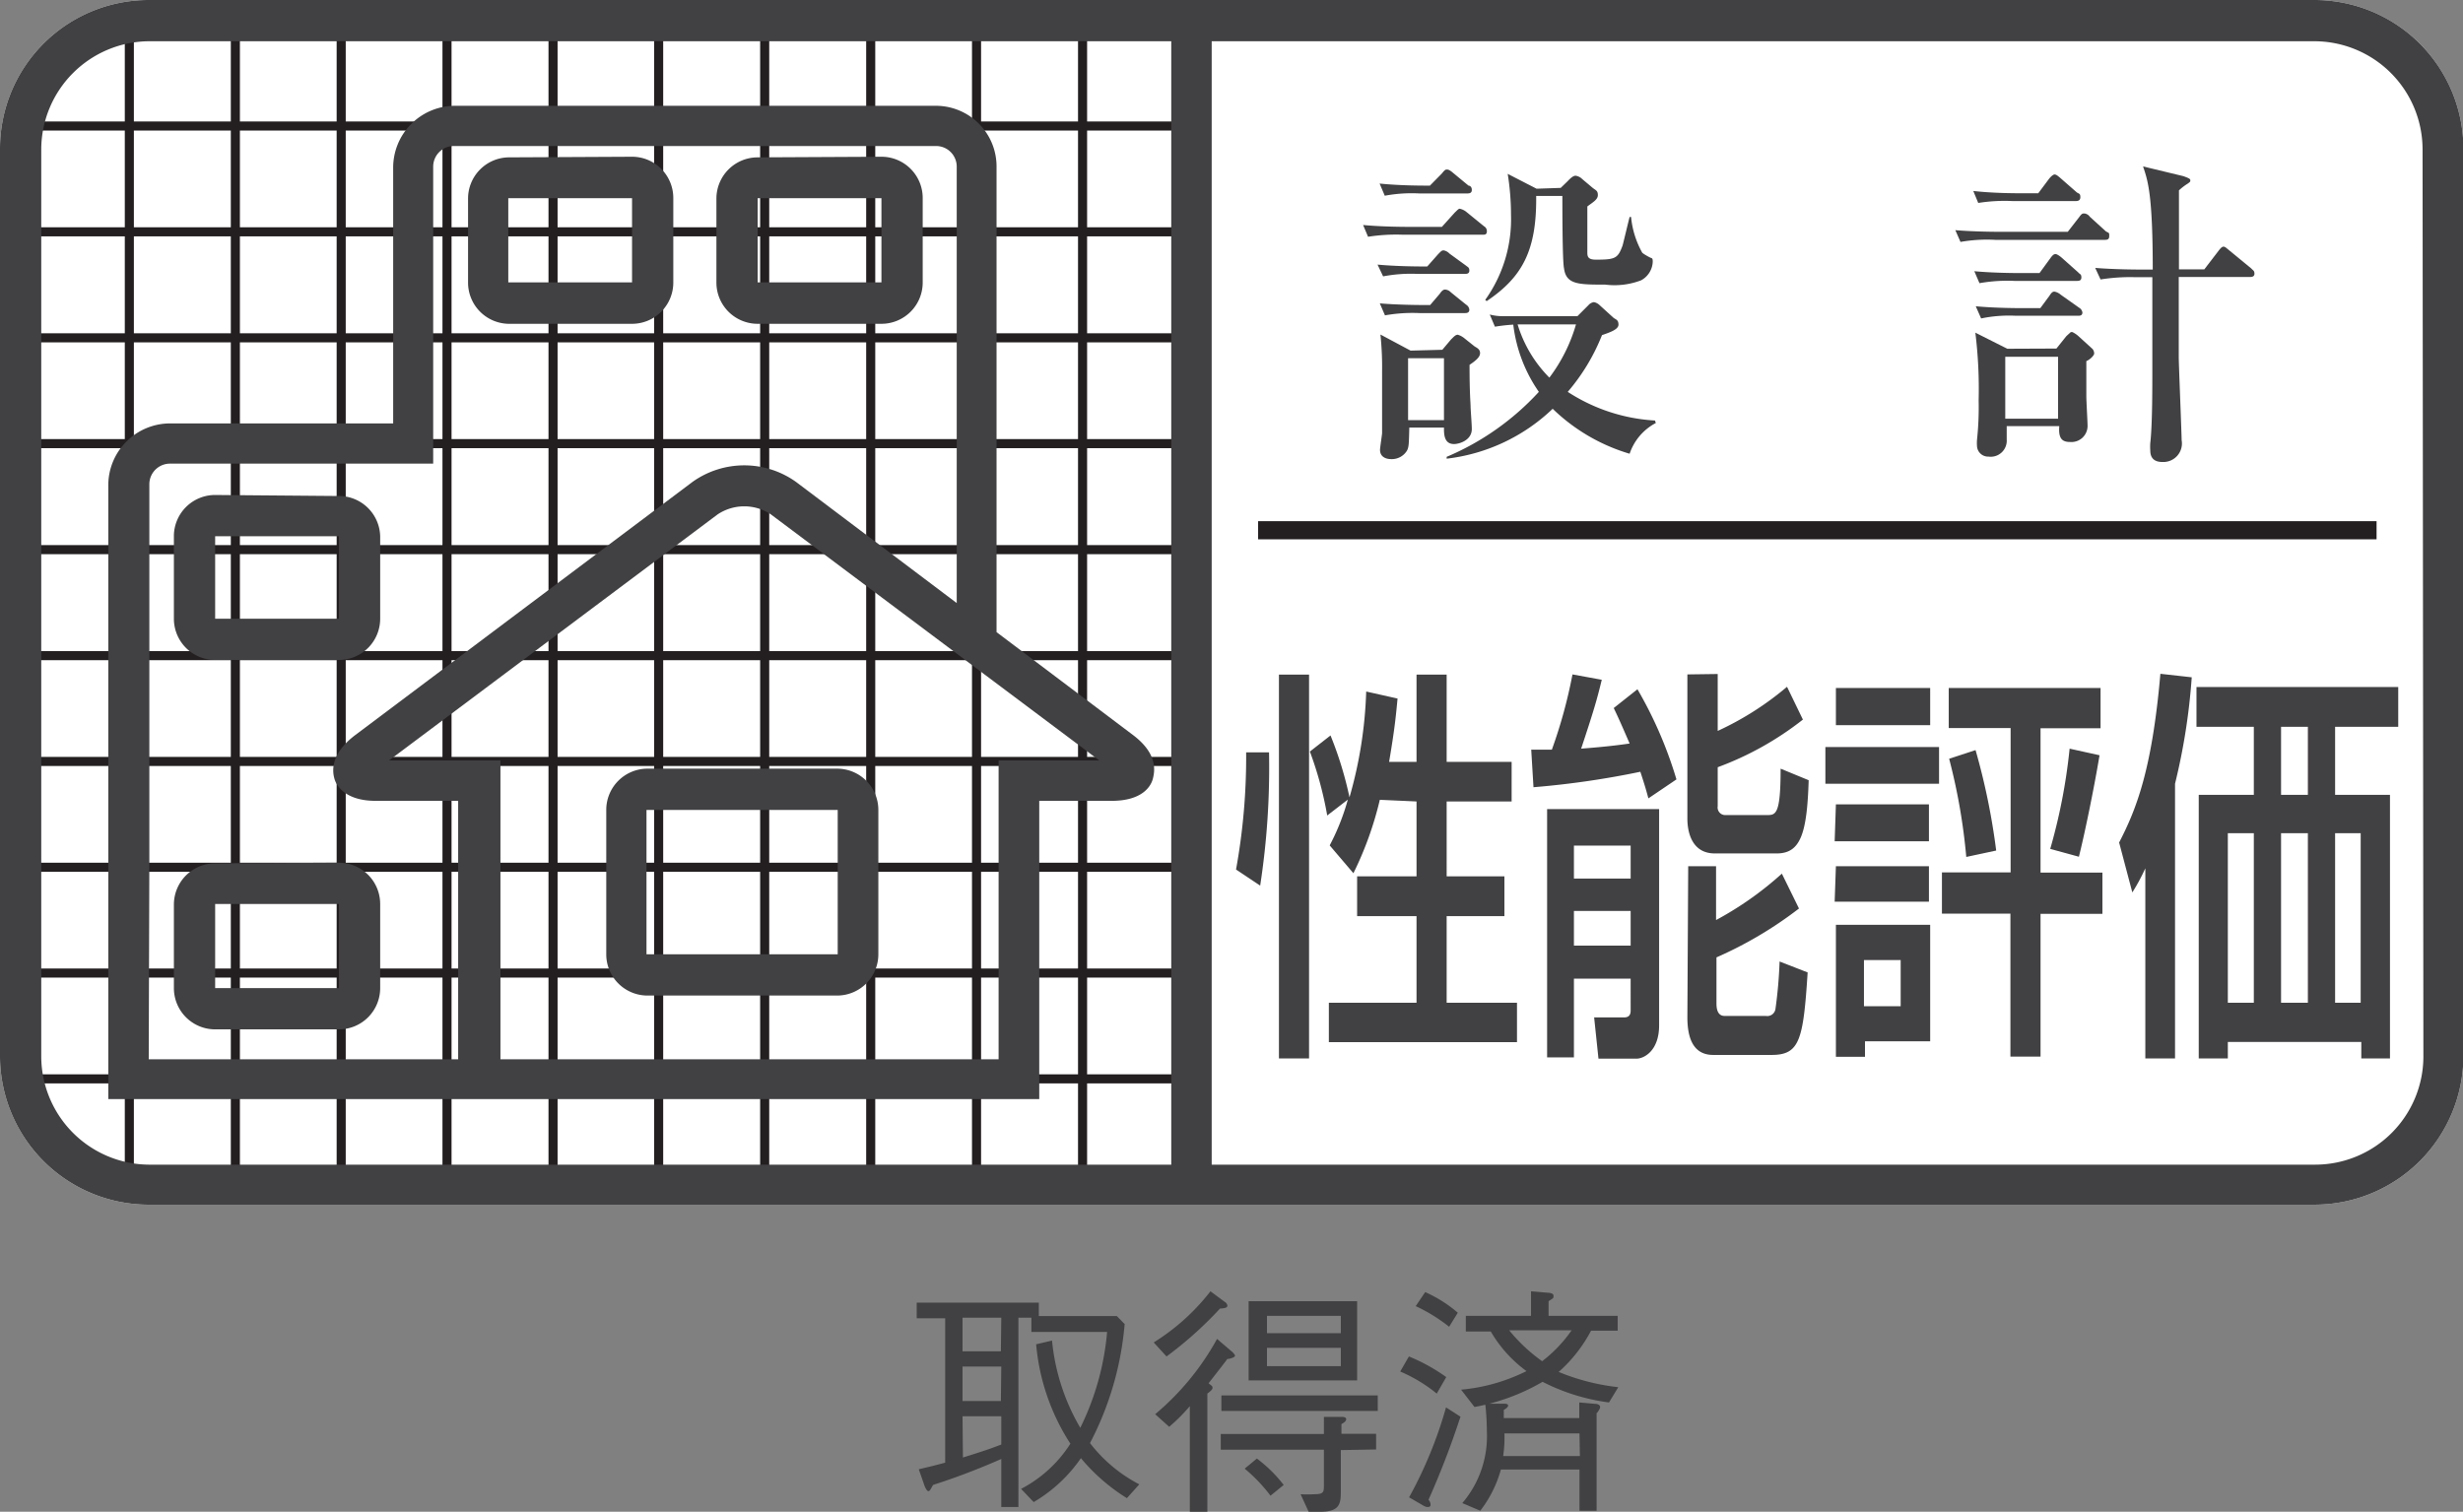 <svg xmlns="http://www.w3.org/2000/svg" viewBox="0 0 119.4 73.3"><rect x="0" y="0" width="119.4" height="73.3" fill="#808080" stroke="none"/><defs><style>.cls-1{fill:#414042;}.cls-2{fill:#fff;}.cls-3,.cls-4{fill:none;stroke:#231f20;}.cls-3{stroke-width:0.44px;}.cls-4{stroke-width:0.88px;}</style></defs><g id="Layer_2" data-name="Layer 2"><g id="main"><path class="cls-1" d="M44.54,71.24c.46-.11.73-.17,1.28-.32v-7H44.44v-.76h5.92v.65h3.78l.38.39a15.19,15.19,0,0,1-1.68,5.77,7.17,7.17,0,0,0,2.39,2l-.6.67a9.19,9.19,0,0,1-2.23-1.94,7.19,7.19,0,0,1-2.29,2.13l-.61-.64A6.26,6.26,0,0,0,51.89,70a10.55,10.55,0,0,1-1.66-4.82L51,65a10.28,10.28,0,0,0,1.37,4.23,13,13,0,0,0,1.3-4.65H50v-.69h-.63v9.18h-.83V70.74A33.56,33.56,0,0,1,45.23,72c-.09.16-.15.3-.22.3s-.13-.12-.18-.23Zm4-7.35H46.66v1.63h1.86Zm0,2.37H46.66v1.67h1.86Zm-1.86,4.41c.9-.28,1.35-.43,1.86-.63V68.67H46.66Z"/><path class="cls-1" d="M59.14,63.45a18.36,18.36,0,0,1-2.59,2.32l-.62-.68a10.46,10.46,0,0,0,2.75-2.48l.7.52a.24.24,0,0,1,.12.17C59.5,63.42,59.36,63.43,59.14,63.45Zm.36,2.44c-.26.35-.37.48-.91,1.18.17.14.19.14.19.22s-.08.15-.25.28V73.3h-.85V68.18a8.81,8.81,0,0,1-1,1L56,68.57a12.79,12.79,0,0,0,3-3.65l.76.65s.11.11.11.17S59.64,65.89,59.5,65.89Zm-.29,2.52v-.75h7.58v.75ZM65,70.31v1.91c0,.65,0,1.08-1,1.08h-.56l-.39-.85a5.28,5.28,0,0,0,.64,0c.49,0,.49-.1.49-.46v-1.7h-5v-.76h5V68.7l.89,0s.19,0,.19.11-.13.18-.23.24v.47h1.68v.76Zm-3.41,2.21a7.75,7.75,0,0,0-1.25-1.31l.59-.49A6.71,6.71,0,0,1,62.23,72Zm-1.06-5.59V63.09h5.26v3.84ZM65,63.8H61.42v.84H65Zm0,1.55H61.42v.89H65Z"/><path class="cls-1" d="M69.65,67.57a7.34,7.34,0,0,0-1.77-1.07l.42-.73a8.78,8.78,0,0,1,1.81,1Zm-.4,5.15a.36.36,0,0,1,.1.24c0,.1-.08.11-.15.11A.42.42,0,0,1,69,73l-.69-.4a20.51,20.51,0,0,0,1.79-4.36l.7.45A41.63,41.63,0,0,1,69.25,72.72Zm1-8.39a8,8,0,0,0-1.62-1l.46-.68a6.35,6.35,0,0,1,1.58,1ZM78,68A9.87,9.87,0,0,1,74.78,67a10.22,10.22,0,0,1-3.3,1.22l-.65-.84a8.82,8.82,0,0,0,3.17-.9,6.31,6.31,0,0,1-1.73-1.92H71.06V63.8h3.16V62.61l.81.07s.28,0,.28.14,0,.11-.24.27v.71h3.35v.72H77.13a7.05,7.05,0,0,1-1.57,2,10.59,10.59,0,0,0,2.89.74Zm-.6.5v4.75h-.83v-2H72.76a5.78,5.78,0,0,1-1,2l-.87-.37a5,5,0,0,0,1.19-3.49A12.27,12.27,0,0,0,72,68.06h.88c.08,0,.23,0,.23.09s-.14.17-.21.21v.4h3.66V68l.79.07c.11,0,.22.06.22.15S77.46,68.45,77.42,68.51Zm-.83,1H72.93a6.18,6.18,0,0,1-.06,1.1h3.72Zm-3.41-5A8.08,8.08,0,0,0,74.76,66a6.69,6.69,0,0,0,1.43-1.5Z"/><path class="cls-2" d="M112.19,0H7.21A7.21,7.21,0,0,0,0,7.2v44a7.21,7.21,0,0,0,7.21,7.21h105a7.22,7.22,0,0,0,7.21-7.21V7.2A7.22,7.22,0,0,0,112.19,0Z"/><line class="cls-3" x1="57.52" y1="52.31" x2="0.94" y2="52.31"/><line class="cls-3" x1="57.52" y1="47.18" x2="0.94" y2="47.18"/><line class="cls-3" x1="57.52" y1="42.05" x2="0.94" y2="42.05"/><line class="cls-3" x1="57.52" y1="36.92" x2="0.94" y2="36.92"/><line class="cls-3" x1="57.52" y1="31.79" x2="0.94" y2="31.79"/><line class="cls-3" x1="57.52" y1="26.65" x2="0.94" y2="26.65"/><line class="cls-3" x1="57.52" y1="21.51" x2="0.94" y2="21.51"/><line class="cls-3" x1="57.52" y1="16.38" x2="0.94" y2="16.38"/><line class="cls-3" x1="57.52" y1="11.24" x2="0.94" y2="11.24"/><line class="cls-3" x1="57.52" y1="6.11" x2="0.94" y2="6.11"/><line class="cls-3" x1="52.48" y1="0.95" x2="52.48" y2="57.46"/><line class="cls-3" x1="47.34" y1="0.95" x2="47.34" y2="57.46"/><line class="cls-3" x1="42.21" y1="0.95" x2="42.21" y2="57.46"/><line class="cls-3" x1="37.07" y1="0.95" x2="37.07" y2="57.46"/><line class="cls-3" x1="31.93" y1="0.95" x2="31.93" y2="57.46"/><line class="cls-3" x1="26.81" y1="0.95" x2="26.81" y2="57.46"/><line class="cls-3" x1="21.67" y1="0.95" x2="21.67" y2="57.46"/><line class="cls-3" x1="16.54" y1="0.95" x2="16.54" y2="57.46"/><line class="cls-3" x1="11.41" y1="0.95" x2="11.41" y2="57.46"/><line class="cls-3" x1="6.27" y1="0.95" x2="6.27" y2="57.46"/><path class="cls-1" d="M112.19,0H7.21A7.21,7.21,0,0,0,0,7.2v44a7.21,7.21,0,0,0,7.21,7.21h105a7.22,7.22,0,0,0,7.21-7.21V7.2A7.22,7.22,0,0,0,112.19,0ZM2,51.23V7.2A5.26,5.26,0,0,1,7.21,2H56.78V56.47H7.21A5.26,5.26,0,0,1,2,51.23Zm115.48,0a5.25,5.25,0,0,1-5.25,5.24H58.74V2h53.45a5.25,5.25,0,0,1,5.25,5.24Z"/><path class="cls-1" d="M60.41,36.48a30.5,30.5,0,0,1-.49,5.68l1.17.78a37.73,37.73,0,0,0,.43-6.46Zm8.26,2.38v3.63H65.79v1.93h2.88v4.2H64.42v1.91h9.12V48.62H70.13v-4.2h2.8V42.49h-2.8V38.86h3.15V36.94H70.13V32.71H68.67v4.23H67.34c.29-1.7.34-2.35.41-3.07l-1.52-.34a20.77,20.77,0,0,1-.81,5.13h0a17.69,17.69,0,0,0-.92-3l-1,.78a17.47,17.47,0,0,1,.84,3.1l1-.77,0,0a11,11,0,0,1-.88,2.22l1.15,1.35a16.69,16.69,0,0,0,1.28-3.56ZM62,51.32h1.46V32.71H62Z"/><path class="cls-1" d="M79.05,44.17v1.68H76.3V44.17ZM75,51.27H76.3V47.45h2.75V49c0,.26-.14.33-.31.33H77.28l.21,2h1.85c.33,0,1.09-.35,1.09-1.62V39.23H75ZM79.05,41v1.6H76.3V41Zm2.75-8.3v7c0,.34.06,1.68,1.33,1.68h3c1.14,0,1.47-.92,1.55-3.55l-1.36-.56c0,2.22-.23,2.25-.66,2.25h-2a.37.37,0,0,1-.39-.43V37.2a15.11,15.11,0,0,0,4.13-2.31l-.77-1.59a14.69,14.69,0,0,1-3.36,2.14V32.68Zm0,16.62c0,.88.21,1.83,1.25,1.83h2.83c1.36,0,1.54-.71,1.75-4l-1.36-.53a21.91,21.91,0,0,1-.2,2.3.4.4,0,0,1-.46.34h-2c-.2,0-.4-.11-.4-.6V46.42a19.1,19.1,0,0,0,4-2.37l-.83-1.69a16.17,16.17,0,0,1-3.19,2.25V42H81.84Zm-.53-11.53a20.11,20.11,0,0,0-1.89-4.37l-1.15.91c.2.42.3.63.77,1.72-1,.15-2,.22-2.35.25.61-1.84.76-2.35,1-3.34l-1.42-.26a23.87,23.87,0,0,1-1,3.65l-1,0,.11,1.82a42.43,42.43,0,0,0,5.18-.75c.23.7.29.92.39,1.29Z"/><path class="cls-1" d="M100.33,36.3a27.69,27.69,0,0,1-.94,4.86l1.39.38c.24-.95.7-3.12,1-4.92Zm-5.86-1h3v7H94.14v2h3.32v6.93h1.46V44.31h3v-2h-3v-7h2.91V33.36H94.47ZM89,35.16h4.57v-1.8H89Zm0,16.08h1.41v-.75h3.16V44.84H89Zm3.14-4.69v2.24H90.36V46.55ZM88.49,38H94V36.22H88.49Zm6-1.21a28.85,28.85,0,0,1,.83,4.76l1.45-.31a32.55,32.55,0,0,0-1-4.87Zm-5.55,4h4.57V39H89Zm0,2.93h4.57V42H89Z"/><path class="cls-1" d="M111.88,35.24v3.3h-1.3v-3.3Zm-5.4-1.93v1.93h2.78v3.3h-2.67V51.32H108v-.8h6.47v.8h1.39V38.54H113.2v-3.3h3.06V33.31Zm5.4,7.09v8.22h-1.3V40.4Zm-2.62,0v8.22H108V40.4Zm5.18,0v8.22H113.2V40.4ZM104,51.32h1.44V38a30.49,30.49,0,0,0,.81-5.16l-1.52-.17c-.41,4.72-1.19,6.61-2,8.18l.64,2.42A9.46,9.46,0,0,0,104,42.1h0Z"/><line class="cls-4" x1="60.99" y1="25.71" x2="115.21" y2="25.71"/><path class="cls-1" d="M54.94,35.65l-6.63-5V8.08a2.94,2.94,0,0,0-2.93-2.95H22a3,3,0,0,0-2.94,3V20.53H8.25a3,3,0,0,0-3,2.95V53.29H50.38V38.83h3.51c1.46,0,1.9-.68,2-1.08S56.11,36.54,54.94,35.65ZM7.24,41.77V23.48a1,1,0,0,1,1-1H21V8.08a1,1,0,0,1,1-1H45.38a1,1,0,0,1,1,1V29.24l-7.8-5.88a4.32,4.32,0,0,0-5,0L17.21,35.65c-1.17.89-1.11,1.7-1,2.1s.59,1.08,2,1.08h4V51.36h-15Zm41.17,9.59H24.26V36.87h-5.4L34.79,24.94a2.33,2.33,0,0,1,2.58,0L53.29,36.87H48.41Z"/><path class="cls-1" d="M24.64,7.63a2,2,0,0,0-1.95,2v4.07a2,2,0,0,0,1.95,2h6a2,2,0,0,0,2-2V9.6a2,2,0,0,0-2-2Zm6,2h0v4.06h-6V9.61h6Z"/><path class="cls-1" d="M31.34,37.27a2,2,0,0,0-1.95,2v7a2,2,0,0,0,1.95,2h9.29a2,2,0,0,0,1.95-2v-7a2,2,0,0,0-1.95-2Zm9.27,2h0v7H31.34v-7h9.27Z"/><path class="cls-1" d="M10.43,24a2,2,0,0,0-2,1.95V30a2,2,0,0,0,2,2h6a2,2,0,0,0,2-2V26a2,2,0,0,0-2-1.95Zm6,1.95h0V30h-6V26h6Z"/><path class="cls-1" d="M10.43,41.86a2,2,0,0,0-2,2v4.05a2,2,0,0,0,2,2h6a2,2,0,0,0,2-2V43.83a2,2,0,0,0-2-2Zm6,2h0v4.05h-6V43.83h6Z"/><path class="cls-1" d="M36.73,7.63a2,2,0,0,0-2,2v4.07a2,2,0,0,0,2,2h6a2,2,0,0,0,2-2V9.6a2,2,0,0,0-2-2Zm6,2h0v4.06h-6V9.61h6Z"/><path class="cls-1" d="M76.4,15.73a7.91,7.91,0,0,1-1.29,2.58,6.2,6.2,0,0,1-1.54-2.58H76.4Zm3.83,4.66A8.64,8.64,0,0,1,76,19a9.71,9.71,0,0,0,1.66-2.75c.33-.12.8-.26.8-.51s-.15-.25-.25-.34l-.66-.6a.55.55,0,0,0-.28-.15.43.43,0,0,0-.27.15l-.53.53h-2l-1,0h-.64a2.37,2.37,0,0,1-.61-.08l.25.59a8.78,8.78,0,0,1,.89-.1A7.19,7.19,0,0,0,74.6,19a12.82,12.82,0,0,1-4.47,3.15v.09a8.93,8.93,0,0,0,5.14-2.42A9.05,9.05,0,0,0,79,22a2.63,2.63,0,0,1,1.27-1.49ZM68.38,17l-1.46-.78A15.21,15.21,0,0,1,67,18v1.38C67,20.09,67,20.93,67,21s-.1.71-.1.81c0,.42.42.45.52.45a.86.86,0,0,0,.78-.4c.1-.17.1-.35.12-1.13H70v.07c0,.38.07.73.49.73.25,0,.86-.18.86-.73,0-.23-.06-.95-.06-1.11s-.05-.58-.05-2c.36-.24.51-.4.51-.57s-.12-.24-.26-.32L71,16.41a.91.91,0,0,0-.33-.18c-.12,0-.21.12-.32.22l-.43.51Zm1.62.37v3H68.26v-3Zm4.49-8.22-1.4-.72a12.67,12.67,0,0,1,.16,2A6.72,6.72,0,0,1,72,14.54l.07.06c1.74-1.17,2.43-2.47,2.4-5.1h1.27c0,.51,0,3.18.08,3.51.1.79.71.79,2,.79a3.6,3.6,0,0,0,1.74-.21,1.07,1.07,0,0,0,.56-.89c0-.1,0-.17-.07-.19s-.39-.2-.44-.26a4.4,4.4,0,0,1-.54-1.73H79c-.06.22-.28,1.16-.34,1.38-.23.63-.35.69-1.3.69-.41,0-.41-.18-.41-.38,0-.5,0-1.73,0-2.2.26-.2.51-.33.51-.55s-.1-.23-.25-.35l-.51-.43a.56.56,0,0,0-.32-.16c-.11,0-.24.11-.38.26l-.34.33ZM69.1,9c-.15,0-1.25,0-2.22-.1l.25.59a7.15,7.15,0,0,1,1.69-.11h2.27c.12,0,.26,0,.26-.17S71.24,9,71.19,9l-.75-.62c-.14-.12-.22-.16-.29-.16s-.1,0-.25.19L69.32,9ZM69,12.92c-.17,0-1.24,0-2.22-.09l.27.57a7.17,7.17,0,0,1,1.66-.12H71c.09,0,.23,0,.23-.16s-.08-.17-.16-.24l-.81-.59a.49.49,0,0,0-.28-.15c-.11,0-.16.09-.25.17l-.54.61Zm.1,1.87c-.16,0-1.25,0-2.21-.08l.25.58a7.72,7.72,0,0,1,1.67-.11H71c.09,0,.23,0,.23-.17a.33.33,0,0,0-.16-.24l-.74-.6a.41.41,0,0,0-.29-.13c-.08,0-.18.1-.24.2l-.47.55ZM68.28,11c-.15,0-1.24,0-2.2-.09l.24.57a8.81,8.81,0,0,1,1.69-.1h3.86c.11,0,.21,0,.21-.17a.27.27,0,0,0-.14-.24l-.86-.7a.76.76,0,0,0-.32-.15c-.06,0-.14.1-.24.19L69.9,11Z"/><path class="cls-1" d="M99.77,17.3v3H97.21v-3Zm-2.46-.39-1.55-.78a22.25,22.25,0,0,1,.16,3.28,15.1,15.1,0,0,1-.08,1.92,2.17,2.17,0,0,0,0,.3.54.54,0,0,0,.56.51.78.78,0,0,0,.88-.84c0-.1,0-.52,0-.64h2.55c-.06.67.2.77.53.77a.78.78,0,0,0,.84-.78c0-.2-.06-1.2-.06-1.43,0-.76,0-1.26,0-1.71.19-.08.38-.28.38-.37a.35.35,0,0,0-.08-.22l-.67-.61a1.21,1.21,0,0,0-.31-.21h-.07s-.2.18-.22.2l-.48.6Zm8.32-3.85c0-.55,0-3.48,0-3.83a2.72,2.72,0,0,1,.43-.33c.12-.09.12-.09.12-.15s0-.09-.34-.21l-1.95-.47c.23.68.47,1.35.47,5h-.54c-.16,0-1.26,0-2.25-.08l.26.56a9,9,0,0,1,1.67-.11h.84v4.49c0,.9,0,2.71-.1,3.55a2.6,2.6,0,0,0,0,.36c0,.42.25.56.59.56a.9.9,0,0,0,.93-1.06c0-.27-.14-3.73-.14-4V13.43h3.43c.09,0,.24,0,.24-.16s-.09-.17-.15-.25l-1.07-.88c-.17-.14-.21-.18-.28-.18s-.14.07-.24.2l-.69.9ZM97.87,9.37c-.16,0-1.25,0-2.21-.11l.24.58a8.15,8.15,0,0,1,1.68-.09h3c.12,0,.27,0,.27-.19s-.07-.16-.17-.23l-.8-.7c-.16-.14-.22-.17-.28-.17s-.16.08-.26.2l-.53.71ZM97,11.24c-.16,0-1.24,0-2.21-.08l.25.57a7.38,7.38,0,0,1,1.69-.1H102c.13,0,.25,0,.25-.18s0-.14-.16-.23l-.78-.71a.38.38,0,0,0-.26-.16c-.09,0-.13,0-.25.17l-.56.72Zm.94,2c-.15,0-1.27,0-2.23-.09l.25.58a7.75,7.75,0,0,1,1.7-.11h3c.11,0,.24,0,.24-.17s-.08-.15-.15-.24l-.82-.73s-.19-.16-.28-.16-.14.05-.24.18l-.54.74ZM98,14.94c-.16,0-1.25,0-2.22-.09l.26.59a6.61,6.61,0,0,1,1.68-.13h3c.1,0,.23,0,.23-.16a.32.32,0,0,0-.16-.23l-.89-.63a.66.66,0,0,0-.3-.15c-.06,0-.12,0-.24.19l-.45.61Z"/></g></g></svg>